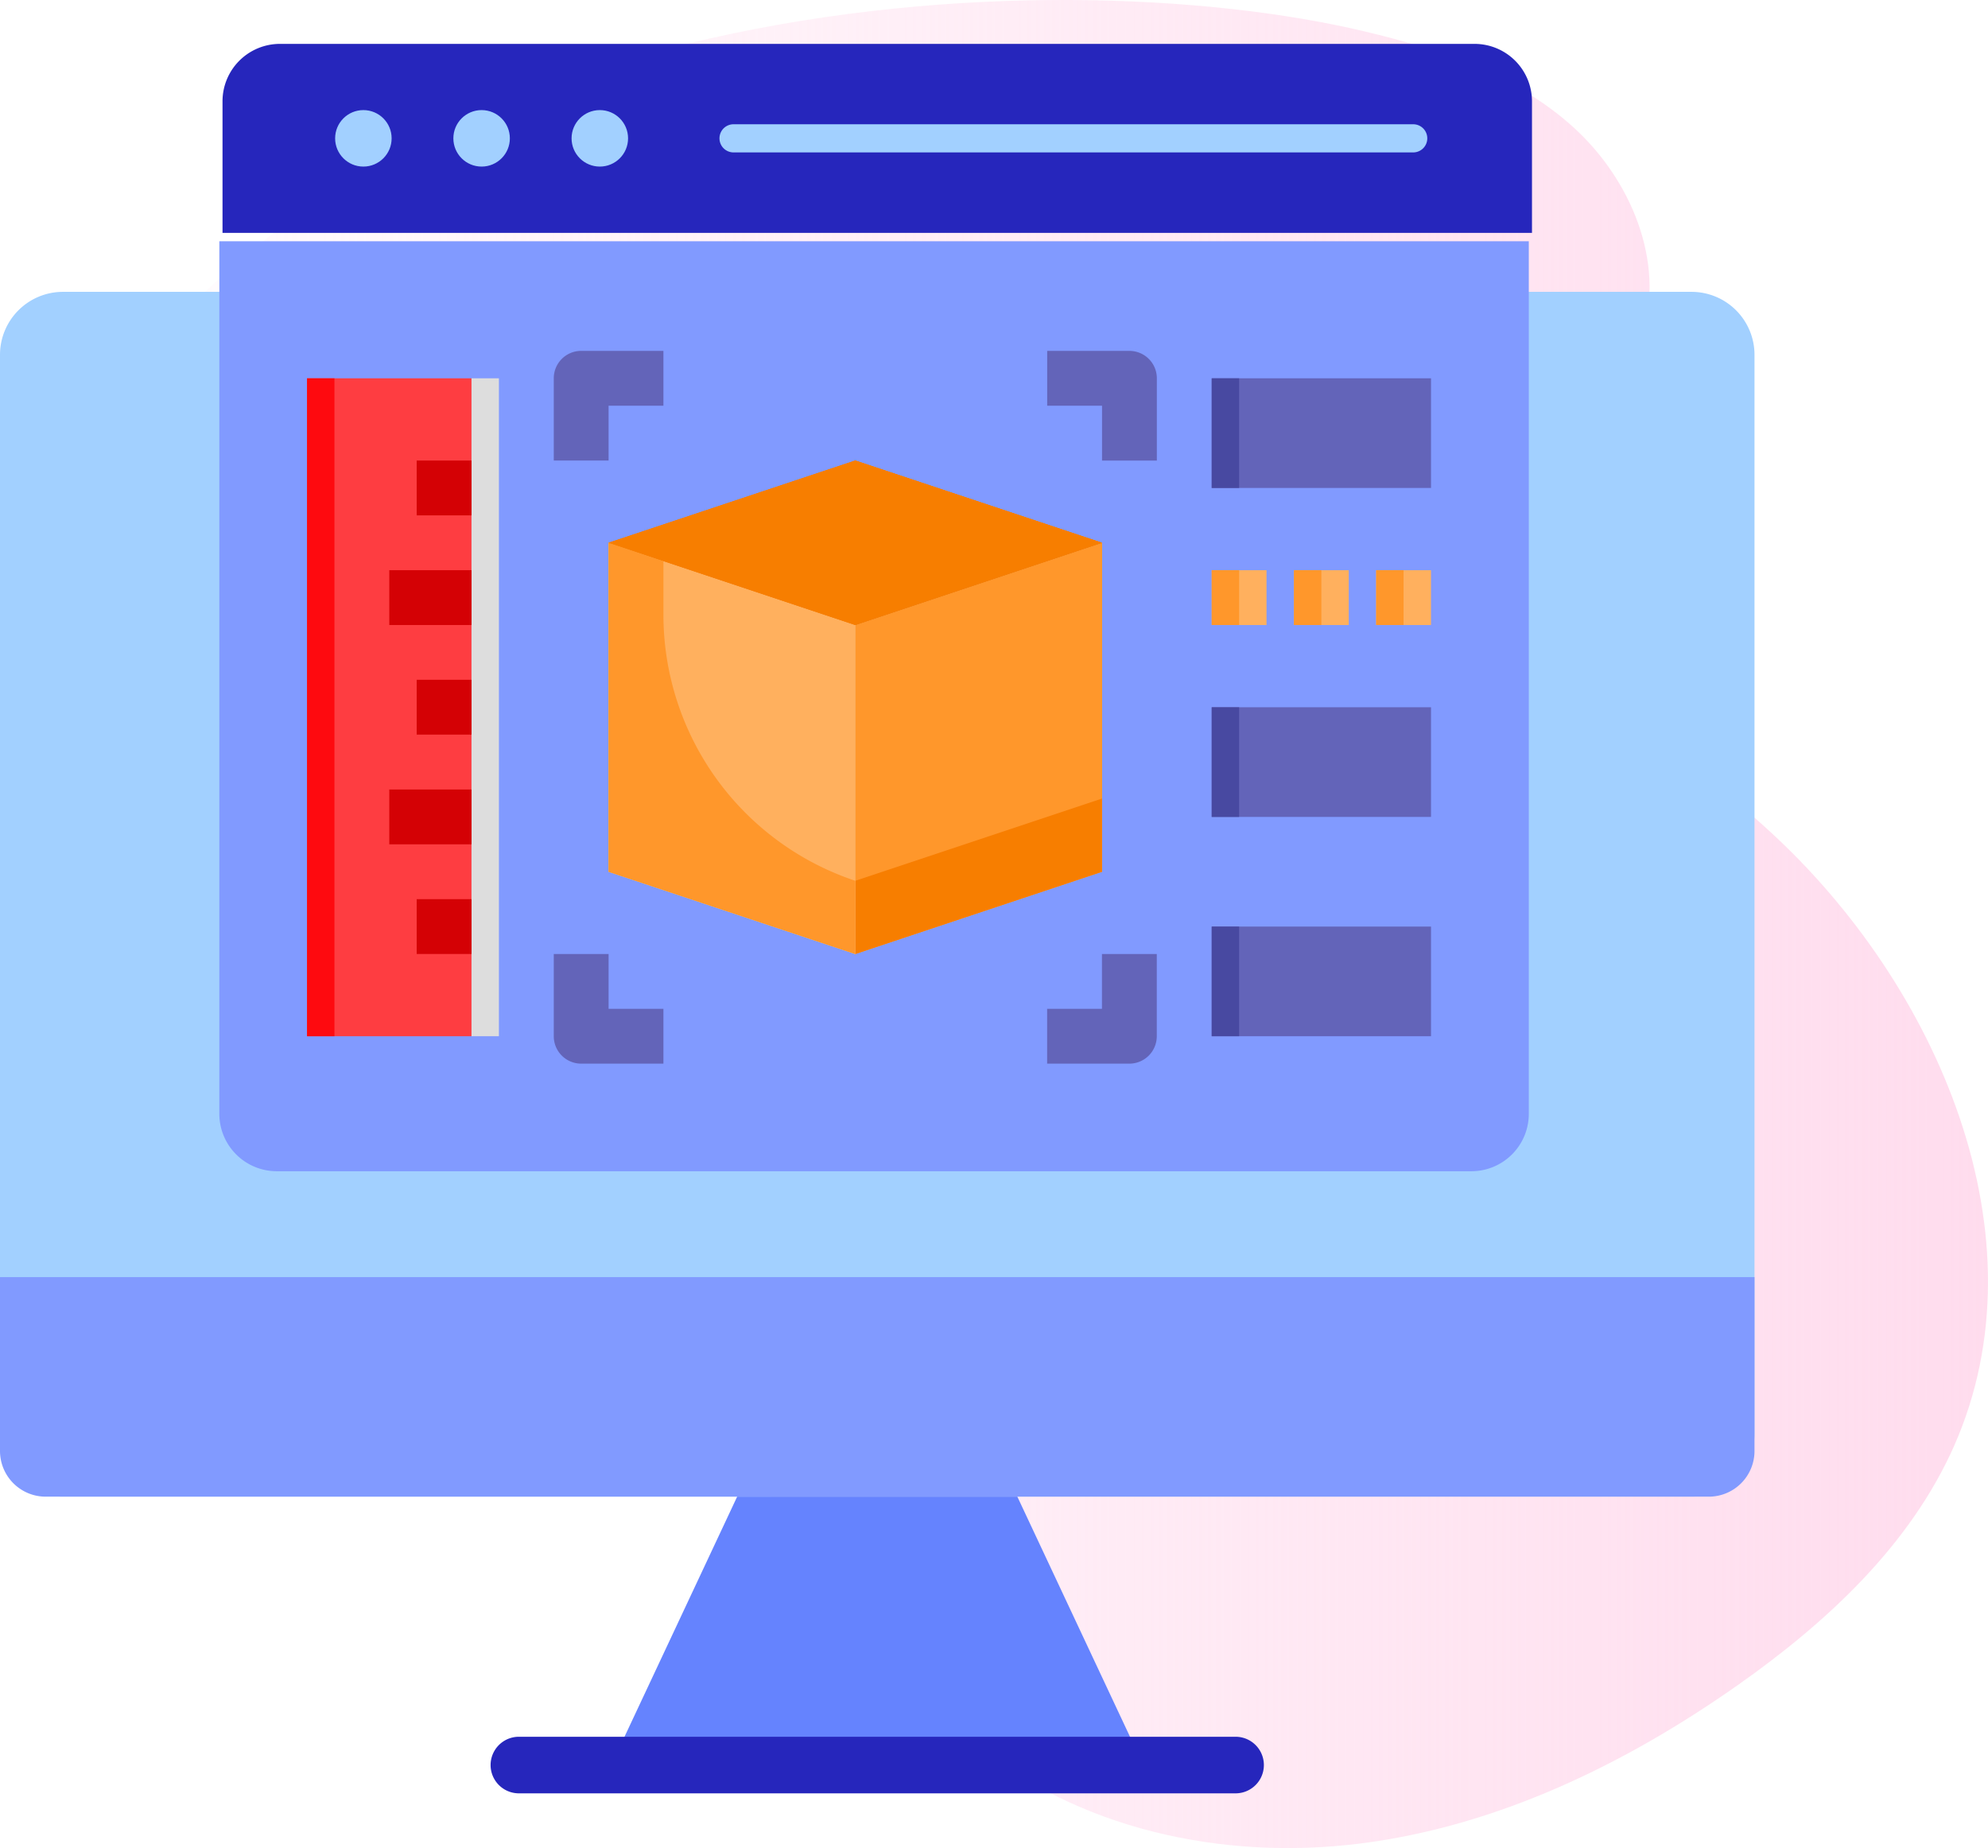 <svg xmlns="http://www.w3.org/2000/svg" xmlns:xlink="http://www.w3.org/1999/xlink" width="90.647" height="84.269" viewBox="0 0 90.647 84.269">
  <defs>
    <linearGradient id="linear-gradient" y1="0.5" x2="1" y2="0.5" gradientUnits="objectBoundingBox">
      <stop offset="0" stop-color="#ffdbed" stop-opacity="0"/>
      <stop offset="1" stop-color="#ffdbed"/>
    </linearGradient>
  </defs>
  <g id="mvc-architecture" transform="translate(0 0)">
    <path id="Path_20522" data-name="Path 20522" d="M3.6,23.433c-4.243,6.975-4.691,19.052-1.584,26.6,2.725,6.613,8.14,12.82,15.249,13.6,2.615.286,5.287-.181,7.874.29,8.9,1.62,12.207,12.585,19.123,18.415C49.074,86.4,55.752,87.833,62,87.051s12.092-3.608,17.239-7.228C83.3,76.963,87.1,73.445,89.109,68.9c4.2-9.532-.742-20.98-8.425-28.015-2.393-2.191-5.06-4.124-7.06-6.68s-3.272-5.965-2.319-9.065c.76-2.475,2.806-4.392,3.581-6.864,1.056-3.361-.538-7.128-3.151-9.492s-6.072-3.548-9.5-4.362C47.875,1,16.41,2.375,3.6,23.433Z" transform="translate(0.001 -2.987)" fill="url(#linear-gradient)"/>
    <g id="website_1_" data-name="website (1)" transform="translate(-256 -256.18)">
      <g id="Group_68381" data-name="Group 68381" transform="translate(256 269.488)">
        <path id="Path_48887" data-name="Path 48887" d="M258.871,475.29A2.871,2.871,0,0,0,256,478.161v49.195a2.871,2.871,0,0,0,2.871,2.871h74.258A2.871,2.871,0,0,0,336,527.356V478.161a2.871,2.871,0,0,0-2.871-2.871Z" transform="translate(-256 -475.29)" fill="#a2d0ff"/>
        <path id="Path_48888" data-name="Path 48888" d="M333.917,1347.89H258.083a2.083,2.083,0,0,1-2.083-2.083v-7.927h80v7.927A2.083,2.083,0,0,1,333.917,1347.89Z" transform="translate(-256 -1292.953)" fill="#819aff"/>
        <path id="Path_48889" data-name="Path 48889" d="M791.1,1542.318l5.742-12.238h12.776l5.742,12.238Z" transform="translate(-763.23 -1475.143)" fill="#6583fe"/>
        <g id="Group_68380" data-name="Group 68380" transform="translate(22.37 65.885)">
          <path id="Path_48890" data-name="Path 48890" d="M719.479,1742.86H686.8a1.29,1.29,0,1,1,0-2.58h32.679a1.29,1.29,0,0,1,0,2.58Z" transform="translate(-685.51 -1740.28)" fill="#2626bc"/>
        </g>
      </g>
      <g id="Group_68384" data-name="Group 68384" transform="translate(266.146 258.18)">
        <path id="Path_48891" data-name="Path 48891" d="M510.508,423.6v39.787a2.618,2.618,0,0,1-2.619,2.619H453.419a2.619,2.619,0,0,1-2.619-2.619V423.6h59.708Z" transform="translate(-450.945 -414.6)" fill="#819aff"/>
        <path id="Path_48892" data-name="Path 48892" d="M510.508,260.8v6H450.8v-6a2.619,2.619,0,0,1,2.619-2.619H507.89A2.619,2.619,0,0,1,510.508,260.8Z" transform="translate(-450.8 -258.18)" fill="#2626bc"/>
        <g id="Group_68382" data-name="Group 68382" transform="translate(22.66 3.666)">
          <path id="Path_48893" data-name="Path 48893" d="M917.512,329.844h-30.99a.642.642,0,0,1,0-1.284h30.99a.642.642,0,1,1,0,1.284Z" transform="translate(-885.88 -328.56)" fill="#a2d0ff"/>
        </g>
        <g id="Group_68383" data-name="Group 68383" transform="translate(5.135 3.02)">
          <circle id="Ellipse_624" data-name="Ellipse 624" cx="1.288" cy="1.288" r="1.288" fill="#a2d0ff"/>
          <circle id="Ellipse_625" data-name="Ellipse 625" cx="1.288" cy="1.288" r="1.288" transform="translate(5.391)" fill="#a2d0ff"/>
          <circle id="Ellipse_626" data-name="Ellipse 626" cx="1.288" cy="1.288" r="1.288" transform="translate(10.781)" fill="#a2d0ff"/>
        </g>
        <g id="Group_71849" data-name="Group 71849" transform="translate(-898.146 -4074.75)">
          <path id="Path_53862" data-name="Path 53862" d="M200.453,155.844v15l-11.25-3.75v-15Z" transform="translate(726.547 3945.406)" fill="#ffb05e"/>
          <path id="Path_53863" data-name="Path 53863" d="M267.25,152.094v15L256,170.844v-15Z" transform="translate(671 3945.406)" fill="#ff972b"/>
          <path id="Path_53864" data-name="Path 53864" d="M200.453,155.844v15l-11.25-3.75v-15Z" transform="translate(726.547 3945.406)" fill="#ffb05e"/>
          <path id="Path_53865" data-name="Path 53865" d="M267.25,152.094v15L256,170.844v-15Z" transform="translate(671 3945.406)" fill="#ff972b"/>
          <path id="Path_53866" data-name="Path 53866" d="M267.25,221.34v3.337L256,228.427V225.09Z" transform="translate(671 3887.822)" fill="#f77e00"/>
          <path id="Path_53867" data-name="Path 53867" d="M211.7,133.578l-11.25,3.75-11.25-3.75,11.25-3.75Z" transform="translate(726.547 3963.922)" fill="#f77e00"/>
          <path id="Path_53868" data-name="Path 53868" d="M200.453,155.844v15l-11.25-3.75v-15Z" transform="translate(726.547 3945.406)" fill="#ffb05e"/>
          <path id="Path_53869" data-name="Path 53869" d="M211.7,133.578l-11.25,3.75-11.25-3.75,11.25-3.75Z" transform="translate(726.547 3963.922)" fill="#f77e00"/>
          <path id="Path_53870" data-name="Path 53870" d="M200.453,167.506v3.338l-11.25-3.75v-15l2.5.837v2.441a12.789,12.789,0,0,0,8.75,12.134Z" transform="translate(726.547 3945.406)" fill="#ff972b"/>
          <path id="Path_53871" data-name="Path 53871" d="M211.7,133.578l-11.25,3.75-11.25-3.75,11.25-3.75Z" transform="translate(726.547 3963.922)" fill="#f77e00"/>
          <path id="Path_53872" data-name="Path 53872" d="M107.563,107.563h7.5v30h-7.5Z" transform="translate(794.437 3982.437)" fill="#fe3d41"/>
          <path id="Path_53873" data-name="Path 53873" d="M152.094,107.563h1.25v30h-1.25Z" transform="translate(757.405 3982.437)" fill="#ddd"/>
          <path id="Path_53874" data-name="Path 53874" d="M107.563,107.563h1.25v30h-1.25Z" transform="translate(794.437 3982.437)" fill="#fe0a0f"/>
          <path id="Path_53875" data-name="Path 53875" d="M352.484,107.563h10v5h-10Z" transform="translate(590.766 3982.437)" fill="#6364b9"/>
          <path id="Path_53876" data-name="Path 53876" d="M352.484,196.625h10v5h-10Z" transform="translate(590.766 3908.375)" fill="#6364b9"/>
          <path id="Path_53877" data-name="Path 53877" d="M352.484,256h10v5h-10Z" transform="translate(590.766 3859)" fill="#6364b9"/>
          <path id="Path_53878" data-name="Path 53878" d="M352.484,159.516h2.5v2.5h-2.5Z" transform="translate(590.766 3939.234)" fill="#ffb05e"/>
          <path id="Path_53879" data-name="Path 53879" d="M374.75,159.516h2.5v2.5h-2.5Z" transform="translate(572.25 3939.234)" fill="#ffb05e"/>
          <path id="Path_53880" data-name="Path 53880" d="M397.016,159.516h2.5v2.5h-2.5Z" transform="translate(553.733 3939.234)" fill="#ffb05e"/>
          <path id="Path_53881" data-name="Path 53881" d="M352.484,107.563h1.25v5h-1.25Z" transform="translate(590.766 3982.437)" fill="#4849a1"/>
          <path id="Path_53882" data-name="Path 53882" d="M352.484,196.625h1.25v5h-1.25Z" transform="translate(590.766 3908.375)" fill="#4849a1"/>
          <path id="Path_53883" data-name="Path 53883" d="M352.484,256h1.25v5h-1.25Z" transform="translate(590.766 3859)" fill="#4849a1"/>
          <path id="Path_53884" data-name="Path 53884" d="M352.484,159.516h1.25v2.5h-1.25Z" transform="translate(590.766 3939.234)" fill="#ff972b"/>
          <path id="Path_53885" data-name="Path 53885" d="M374.75,159.516H376v2.5h-1.25Z" transform="translate(572.25 3939.234)" fill="#ff972b"/>
          <path id="Path_53886" data-name="Path 53886" d="M397.016,159.516h1.25v2.5h-1.25Z" transform="translate(553.733 3939.234)" fill="#ff972b"/>
          <g id="Group_71849-2" data-name="Group 71849" transform="translate(905.75 4093.75)">
            <path id="Path_53887" data-name="Path 53887" d="M137.25,129.828h2.5v2.5h-2.5Z" transform="translate(-136 -129.828)" fill="#d40105"/>
            <path id="Path_53888" data-name="Path 53888" d="M129.828,159.516h3.75v2.5h-3.75Z" transform="translate(-129.828 -154.516)" fill="#d40105"/>
            <path id="Path_53889" data-name="Path 53889" d="M137.25,189.2h2.5v2.5h-2.5Z" transform="translate(-136 -179.203)" fill="#d40105"/>
            <path id="Path_53890" data-name="Path 53890" d="M129.828,218.891h3.75v2.5h-3.75Z" transform="translate(-129.828 -203.891)" fill="#d40105"/>
            <path id="Path_53891" data-name="Path 53891" d="M137.25,248.578h2.5v2.5h-2.5Z" transform="translate(-136 -228.578)" fill="#d40105"/>
          </g>
          <path id="Path_53892" data-name="Path 53892" d="M176.859,105.14h-2.5v-3.75a1.25,1.25,0,0,1,1.25-1.25h3.75v2.5h-2.5Z" transform="translate(738.891 3988.609)" fill="#6364b9"/>
          <path id="Path_53893" data-name="Path 53893" d="M312.953,105.141h-2.5v-2.5h-2.5v-2.5h3.75a1.25,1.25,0,0,1,1.25,1.25Z" transform="translate(627.796 3988.609)" fill="#6364b9"/>
          <path id="Path_53894" data-name="Path 53894" d="M179.359,268.422h-3.75a1.25,1.25,0,0,1-1.25-1.25v-3.75h2.5v2.5h2.5Z" transform="translate(738.891 3852.828)" fill="#6364b9"/>
          <path id="Path_53895" data-name="Path 53895" d="M311.7,268.422h-3.75v-2.5h2.5v-2.5h2.5v3.75a1.25,1.25,0,0,1-1.25,1.25Z" transform="translate(627.796 3852.828)" fill="#6364b9"/>
        </g>
      </g>
    </g>
  </g>
</svg>

